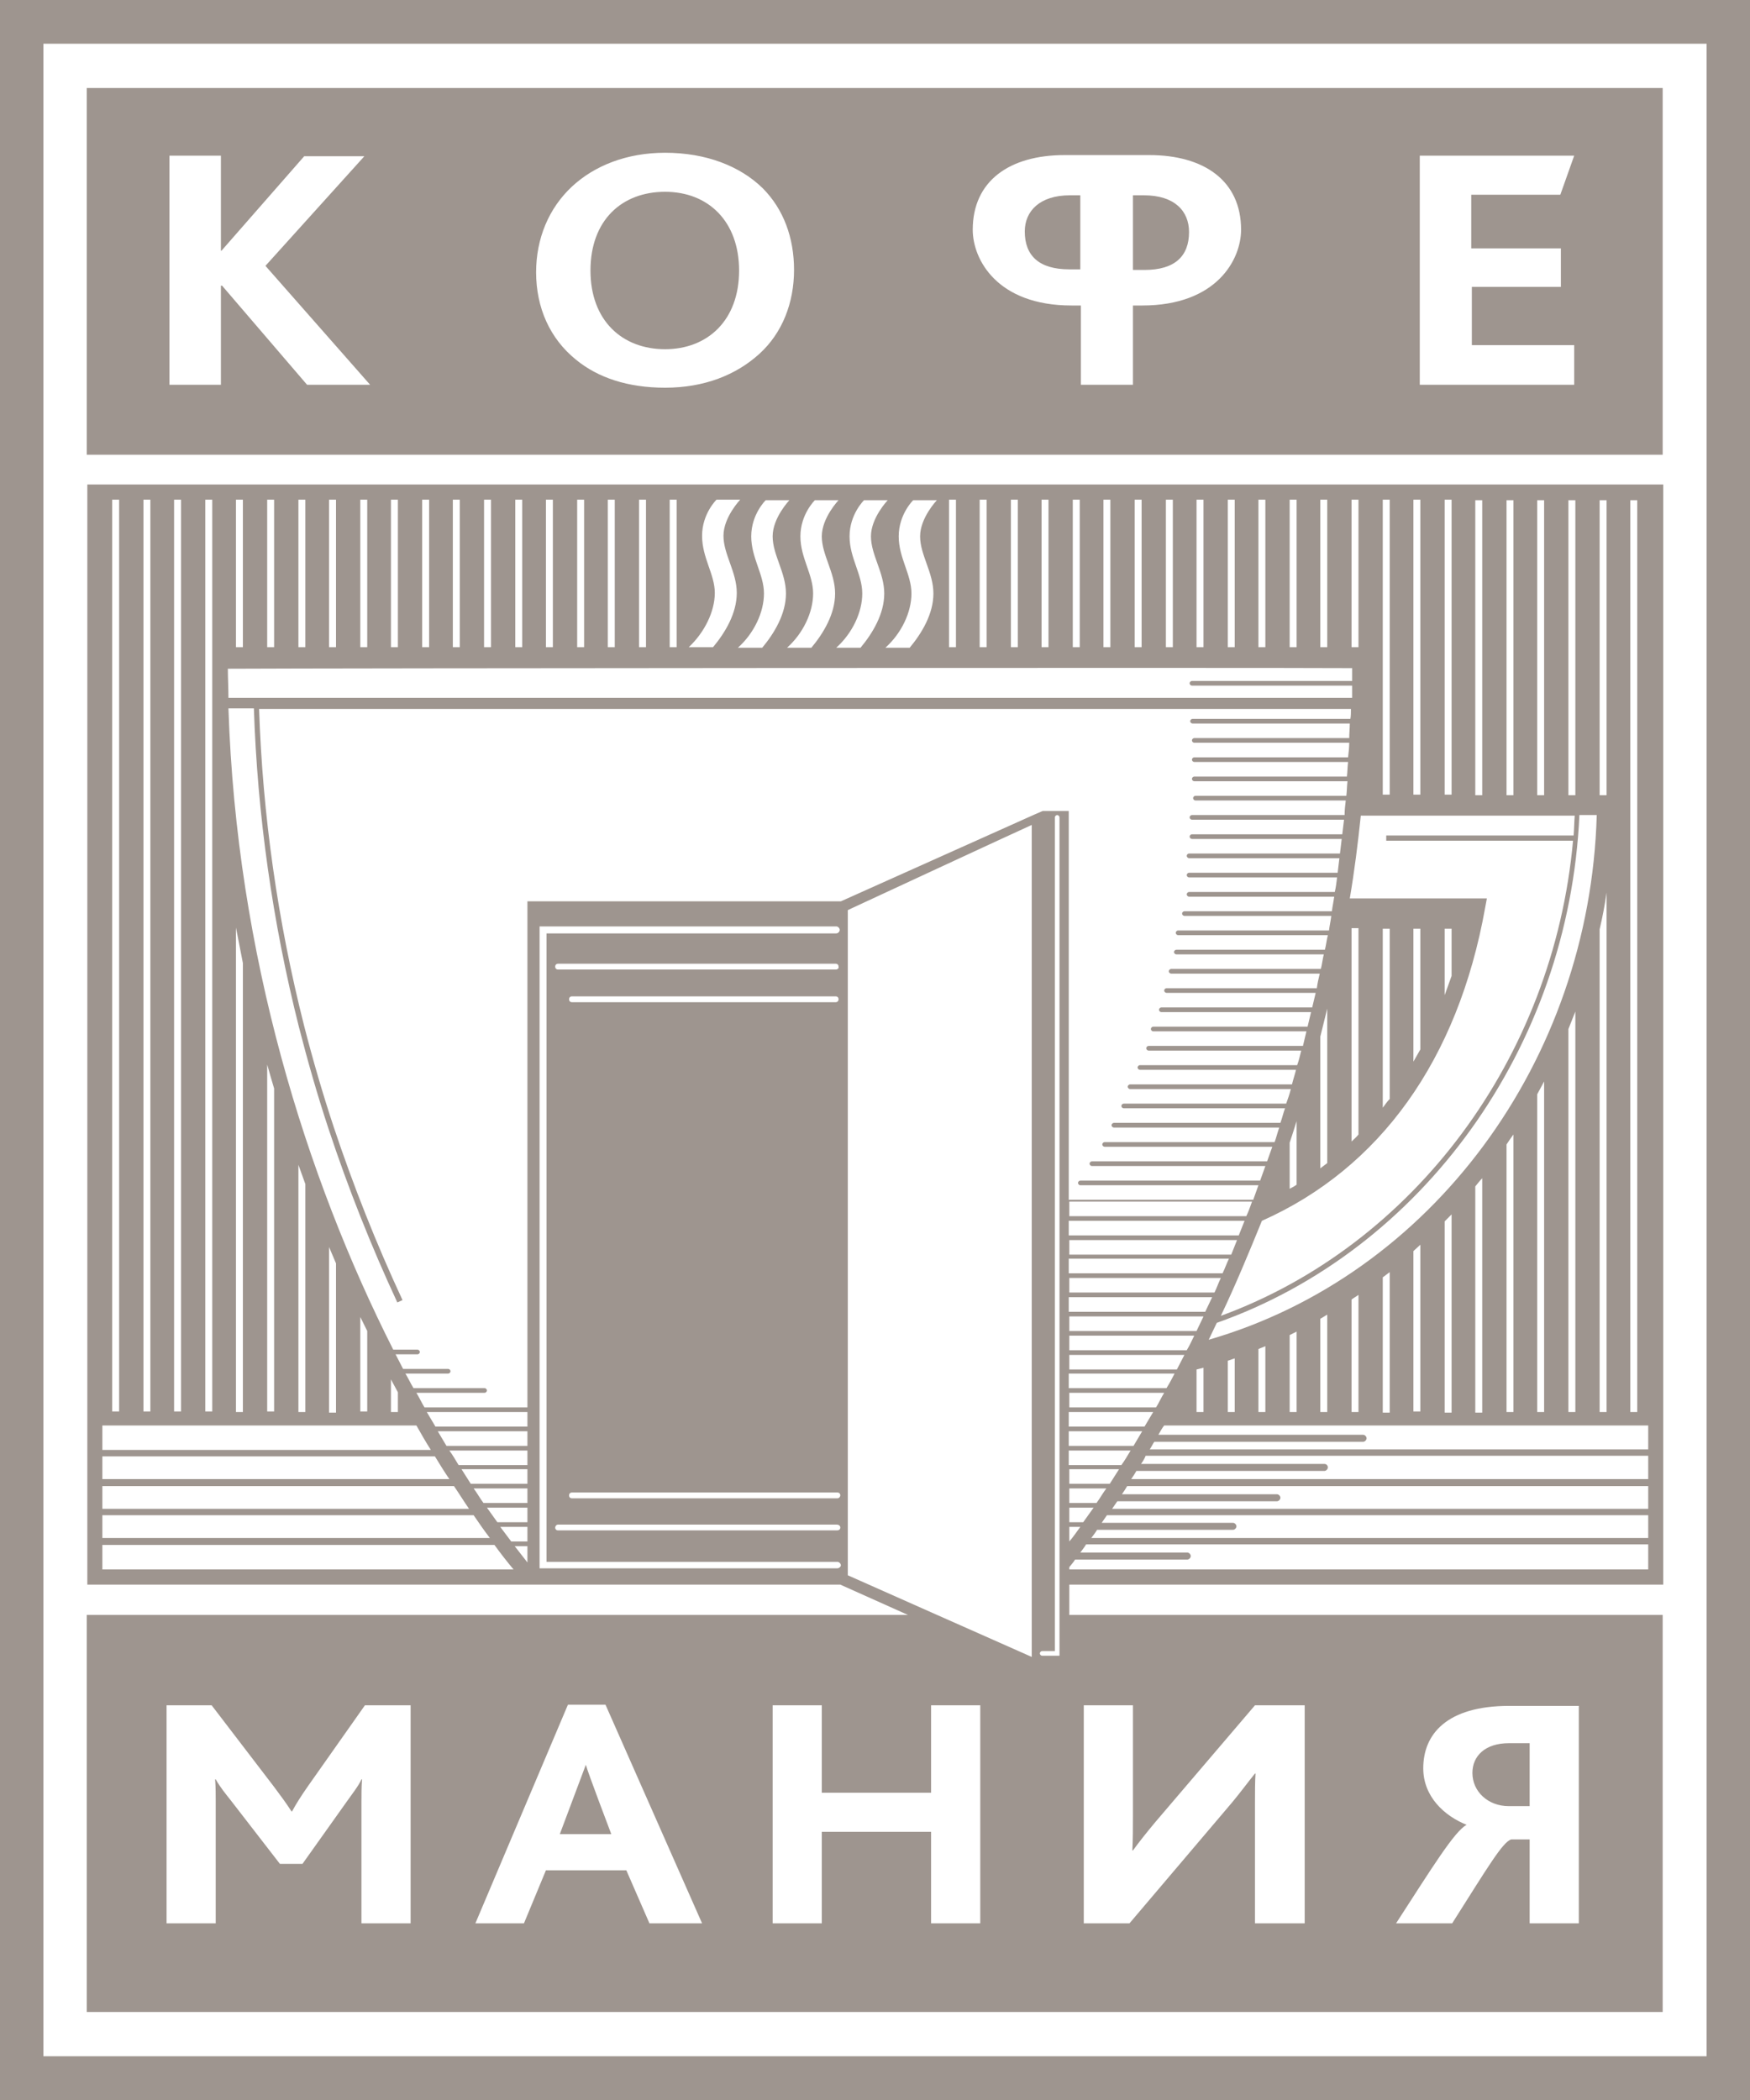 <?xml version="1.0" encoding="UTF-8"?> <svg xmlns="http://www.w3.org/2000/svg" width="80" height="96" viewBox="0 0 80 96" fill="none"> <g clip-path="url(#clip0_50_875)"> <path d="M0 0V96H80V0H0ZM78.017 94.001H1.983V1.999H78.017V94.001ZM46.847 10.581C46.847 11.674 47.482 12.313 48.883 12.313H49.385V8.928H48.91C47.535 8.928 46.847 9.648 46.847 10.581ZM30.403 8.768C28.42 8.768 26.993 10.074 26.993 12.367C26.993 14.659 28.447 15.964 30.403 15.964C32.333 15.964 33.787 14.659 33.787 12.367C33.787 10.128 32.386 8.768 30.403 8.768ZM67.31 81.048C67.31 81.901 68.024 82.567 68.975 82.567H69.927V79.689H68.975C67.892 79.689 67.31 80.275 67.31 81.048ZM76.034 4.024H3.966V20.788H76.008V4.024H76.034ZM14.038 17.59L10.152 13.059H10.099V17.59H7.746V7.116H10.099V11.46H10.126L13.906 7.143H16.656L12.135 12.153L16.92 17.59H14.038ZM34.712 16.178C33.655 17.137 32.201 17.724 30.403 17.724C28.711 17.724 27.336 17.27 26.332 16.444C25.142 15.485 24.508 14.072 24.508 12.446C24.508 10.901 25.089 9.515 26.147 8.529C27.178 7.569 28.658 6.983 30.403 6.983C32.28 6.983 33.84 7.596 34.871 8.609C35.823 9.568 36.299 10.874 36.299 12.34C36.299 13.832 35.77 15.218 34.712 16.178ZM52.214 13.966H51.791V17.59H49.412V13.966H48.989C45.578 13.966 44.468 11.86 44.468 10.501C44.468 8.262 46.16 7.089 48.672 7.089H52.531C55.043 7.089 56.735 8.262 56.735 10.501C56.735 11.86 55.625 13.966 52.214 13.966ZM71.355 11.327V13.113H67.284V15.778H71.963V17.59H64.904V7.116H71.963L71.329 8.902H67.257V11.354H71.355V11.327ZM26.781 80.675L25.591 83.847H27.945C27.945 83.847 26.86 80.995 26.781 80.675ZM52.294 8.928H51.791V12.34H52.32C53.721 12.34 54.356 11.7 54.356 10.607C54.356 9.648 53.695 8.928 52.294 8.928ZM76.034 73.826H48.883V72.44H76.034V22.148H3.992V72.44H38.414L41.507 73.826H3.966V91.976H76.008V73.826H76.034ZM75.347 71.747H48.883V71.64C48.962 71.534 49.068 71.427 49.147 71.294H54.276C54.356 71.294 54.435 71.214 54.435 71.134C54.435 71.054 54.356 70.974 54.276 70.974H49.385C49.465 70.867 49.57 70.734 49.65 70.601H75.347V71.747ZM56.894 55.809C56.814 56.022 56.709 56.262 56.629 56.475H48.857V55.809H56.894ZM48.883 55.596V54.929H57.237C57.158 55.143 57.079 55.383 56.973 55.596H48.883ZM56.55 56.688C56.471 56.902 56.365 57.142 56.285 57.355H48.883V56.688H56.55ZM56.18 57.541C56.074 57.755 55.995 57.994 55.889 58.208H48.857V57.541H56.18ZM55.81 58.421C55.704 58.634 55.625 58.874 55.519 59.087H48.883V58.421H55.81ZM55.413 59.3C55.307 59.514 55.202 59.754 55.096 59.967H48.857V59.3H55.413ZM55.017 60.18C54.911 60.393 54.805 60.633 54.699 60.846H48.883V60.18H55.017ZM55.017 62.525V64.551H54.699V62.605C54.805 62.579 54.911 62.552 55.017 62.525ZM54.593 61.059C54.488 61.273 54.382 61.513 54.25 61.726H48.883V61.059H54.593ZM54.144 61.939C54.038 62.152 53.906 62.392 53.8 62.605H48.883V61.939H54.144ZM53.695 62.792C53.589 63.005 53.457 63.245 53.325 63.458H48.857V62.792H53.695ZM53.219 63.671C53.087 63.885 52.981 64.124 52.849 64.338H48.883V63.671H53.219ZM52.717 64.551C52.584 64.764 52.452 65.004 52.32 65.217H48.857V64.551H52.717ZM52.214 65.43C52.082 65.644 51.95 65.883 51.818 66.097H48.857V65.43H52.214ZM51.685 66.31C51.553 66.523 51.421 66.763 51.262 66.976H48.857V66.31H51.685ZM51.157 67.163C51.025 67.376 50.866 67.616 50.734 67.829H48.883V67.163H51.157ZM50.575 68.042C50.416 68.255 50.284 68.495 50.126 68.709H48.883V68.042H50.575ZM49.993 68.922C49.835 69.135 49.676 69.375 49.517 69.588H48.883V68.922H49.993ZM75.347 70.308H49.888C49.967 70.201 50.073 70.068 50.152 69.934H56.365C56.444 69.934 56.523 69.855 56.523 69.775C56.523 69.695 56.444 69.615 56.365 69.615H50.364C50.443 69.508 50.522 69.375 50.602 69.268H75.347V70.308ZM75.347 68.975H50.839C50.919 68.868 50.998 68.735 51.077 68.629H58.374C58.453 68.629 58.533 68.549 58.533 68.469C58.533 68.389 58.453 68.309 58.374 68.309H51.289C51.368 68.202 51.447 68.069 51.527 67.936H75.347V68.975ZM75.347 67.616H51.712C51.791 67.509 51.87 67.376 51.95 67.243H60.542C60.621 67.243 60.701 67.163 60.701 67.083C60.701 67.003 60.648 66.923 60.542 66.923H52.161C52.241 66.816 52.32 66.683 52.373 66.55H75.347V67.616ZM75.347 66.257H52.558C52.637 66.15 52.69 66.017 52.769 65.91H62.313C62.393 65.91 62.472 65.83 62.472 65.75C62.472 65.67 62.393 65.59 62.313 65.59H52.954C53.034 65.457 53.113 65.297 53.219 65.164H75.347V66.257ZM56.127 64.551V62.205C56.233 62.179 56.338 62.126 56.444 62.099V64.551H56.127ZM57.528 64.551V61.672C57.634 61.619 57.74 61.592 57.845 61.539V64.551H57.528ZM58.956 64.551V61.033C59.062 60.98 59.167 60.926 59.273 60.873V64.551H58.956ZM60.357 64.551V60.286C60.463 60.233 60.568 60.153 60.674 60.1V64.551H60.357ZM61.785 64.551V59.407C61.89 59.327 61.996 59.274 62.102 59.194V64.551H61.785ZM63.212 64.551V58.394C63.318 58.314 63.424 58.234 63.529 58.154V64.578H63.212V64.551ZM64.613 64.551V57.195C64.719 57.088 64.825 57.008 64.931 56.902V64.524H64.613V64.551ZM66.041 64.551V55.836C66.147 55.729 66.252 55.622 66.358 55.516V64.578H66.041V64.551ZM67.442 64.551V54.236C67.548 54.103 67.654 53.97 67.759 53.863V64.578H67.442V64.551ZM68.87 64.551V52.318C68.975 52.158 69.081 51.998 69.187 51.864V64.551H68.87ZM70.271 64.551V50.026C70.377 49.839 70.483 49.626 70.588 49.439V64.551H70.271ZM71.699 64.551V47.041C71.804 46.774 71.91 46.508 72.016 46.241V64.551H71.699ZM74.527 22.867H74.845V64.551H74.527V22.867ZM73.126 22.867H73.444V36.353H73.126V22.867ZM73.126 42.483C73.258 41.923 73.364 41.364 73.444 40.804V64.551H73.126V42.483ZM72.994 37.259C72.677 48.533 65.406 58.314 55.255 61.246C55.387 60.98 55.492 60.74 55.625 60.473C64.984 57.168 71.725 47.92 72.201 37.259H72.994ZM71.699 22.867H72.016V36.353H71.699V22.867ZM70.271 22.867H70.588V36.353H70.271V22.867ZM68.87 22.867H69.187V36.353H68.87V22.867ZM67.442 22.867H67.759V36.353H67.442V22.867ZM66.041 22.841H66.358V36.327H66.041V22.841ZM64.613 22.841H64.931V36.327H64.613V22.841ZM63.212 22.841H63.529V36.327H63.212V22.841ZM71.989 37.259C71.963 37.579 71.963 37.872 71.937 38.192H63.371V38.432H71.91C71.011 48.4 64.613 56.928 55.81 60.153C56.471 58.767 57.079 57.301 57.687 55.809C63.08 53.41 66.649 48.453 67.892 41.497L67.971 41.071C67.971 41.071 64.957 41.071 61.705 41.071C61.917 39.818 62.075 38.565 62.208 37.286H71.989V37.259ZM58.956 54.343V52.238C59.062 51.918 59.167 51.598 59.273 51.252V54.157C59.167 54.236 59.062 54.29 58.956 54.343ZM60.357 53.41V47.387C60.463 46.961 60.568 46.534 60.674 46.108V53.17C60.568 53.25 60.463 53.33 60.357 53.41ZM61.785 52.184V42.43H62.102V51.864C61.996 51.998 61.89 52.078 61.785 52.184ZM63.212 50.639V42.456H63.529V50.239C63.397 50.372 63.318 50.505 63.212 50.639ZM64.613 48.533V42.456H64.931V47.973C64.825 48.16 64.719 48.346 64.613 48.533ZM66.041 45.495V42.456H66.358V44.615C66.252 44.908 66.147 45.202 66.041 45.495ZM61.785 22.841H62.102V29.584H61.785V22.841ZM60.357 22.841H60.674V29.584H60.357V22.841ZM58.956 22.841H59.273V29.584H58.956V22.841ZM57.528 22.841H57.845V29.584H57.528V22.841ZM56.127 22.841H56.444V29.584H56.127V22.841ZM54.699 22.841H55.017V29.584H54.699V22.841ZM53.298 22.841H53.615V29.584H53.298V22.841ZM51.87 22.841H52.188V29.584H51.87V22.841ZM50.443 22.841H50.76V29.584H50.443V22.841ZM49.042 22.841H49.359V29.584H49.042V22.841ZM47.614 22.841H47.931V29.584H47.614V22.841ZM46.213 22.841H46.53V29.584H46.213V22.841ZM44.785 22.841H45.102V29.584H44.785V22.841ZM43.384 22.841H43.701V29.584H43.384V22.841ZM41.084 24.52C41.084 23.507 41.745 22.867 41.745 22.867H42.829C42.829 22.867 42.062 23.667 42.062 24.52C42.062 25.373 42.67 26.172 42.67 27.132C42.67 28.064 42.141 28.944 41.586 29.61C41.586 29.61 40.687 29.61 40.476 29.61C41.216 28.944 41.666 27.985 41.666 27.132C41.666 26.252 41.084 25.506 41.084 24.52ZM38.837 24.52C38.837 23.507 39.498 22.867 39.498 22.867H40.582C40.582 22.867 39.815 23.667 39.815 24.52C39.815 25.373 40.423 26.172 40.423 27.132C40.423 28.064 39.894 28.944 39.339 29.61C39.339 29.61 38.44 29.61 38.229 29.61C38.969 28.944 39.418 27.985 39.418 27.132C39.418 26.252 38.837 25.506 38.837 24.52ZM36.59 24.52C36.59 23.507 37.251 22.867 37.251 22.867H38.334C38.334 22.867 37.568 23.667 37.568 24.52C37.568 25.373 38.176 26.172 38.176 27.132C38.176 28.064 37.647 28.944 37.092 29.61C37.092 29.61 36.193 29.61 35.981 29.61C36.722 28.944 37.171 27.985 37.171 27.132C37.171 26.252 36.59 25.506 36.59 24.52ZM34.342 24.52C34.342 23.507 35.003 22.867 35.003 22.867H36.087C36.087 22.867 35.321 23.667 35.321 24.52C35.321 25.373 35.929 26.172 35.929 27.132C35.929 28.064 35.4 28.944 34.845 29.61C34.845 29.61 33.946 29.61 33.734 29.61C34.475 28.944 34.924 27.985 34.924 27.132C34.924 26.252 34.342 25.506 34.342 24.52ZM32.677 27.105C32.677 26.252 32.095 25.506 32.095 24.493C32.095 23.48 32.756 22.841 32.756 22.841H33.84C33.84 22.841 33.073 23.64 33.073 24.493C33.073 25.346 33.681 26.145 33.681 27.105C33.681 28.038 33.153 28.917 32.597 29.584C32.597 29.584 31.699 29.584 31.487 29.584C32.201 28.917 32.677 27.958 32.677 27.105ZM30.615 22.841H30.932V29.584H30.615V22.841ZM29.213 22.841H29.531V29.584H29.213V22.841ZM27.786 22.841H28.103V29.584H27.786V22.841ZM26.385 22.841H26.702V29.584H26.385V22.841ZM24.957 22.841H25.274V29.584H24.957V22.841ZM23.556 22.841H23.873V29.584H23.556V22.841ZM22.128 22.841H22.445V29.584H22.128V22.841ZM20.701 22.841H21.018V29.584H20.701V22.841ZM19.299 22.841H19.617V29.584H19.299V22.841ZM17.872 22.841H18.189V29.584H17.872V22.841ZM16.471 22.841H16.788V29.584H16.471V22.841ZM15.043 22.841H15.36V29.584H15.043V22.841ZM13.642 22.841H13.959V29.584H13.642V22.841ZM12.214 22.841H12.531V29.584H12.214V22.841ZM10.787 22.841H11.104V29.584H10.787V22.841ZM61.811 30.543C61.811 30.73 61.811 30.916 61.811 31.129H54.488C54.435 31.129 54.382 31.183 54.382 31.236C54.382 31.289 54.435 31.343 54.488 31.343H61.811C61.811 31.529 61.811 31.716 61.811 31.902H10.443C10.443 31.449 10.416 31.023 10.416 30.57C14.779 30.543 57.528 30.516 61.811 30.543ZM9.385 22.841H9.703V64.524H9.385V22.841ZM7.958 22.841H8.275V64.524H7.958V22.841ZM6.557 22.841H6.874V64.524H6.557V22.841ZM5.129 22.841H5.446V64.524H5.129V22.841ZM4.679 65.164H19.035C19.247 65.537 19.458 65.91 19.696 66.283H4.679V65.164ZM10.787 64.551V42.403C10.892 42.936 10.998 43.496 11.104 44.029V64.551H10.787ZM12.214 64.551V48.666C12.32 49.039 12.426 49.413 12.531 49.759V64.524H12.214V64.551ZM13.642 64.551V53.25C13.748 53.544 13.853 53.837 13.959 54.13V64.551H13.642ZM15.043 64.551V57.008C15.149 57.248 15.255 57.515 15.36 57.755V64.578H15.043V64.551ZM16.471 64.551V60.206C16.576 60.42 16.682 60.633 16.788 60.846V64.524H16.471V64.551ZM17.872 64.551V63.058C17.977 63.245 18.083 63.458 18.189 63.645V64.551H17.872ZM4.679 66.576H19.881C20.093 66.923 20.304 67.269 20.542 67.616H4.679V66.576ZM4.679 67.936H20.753C20.991 68.282 21.203 68.629 21.441 68.975H4.679V67.936ZM4.679 69.268H21.652C21.89 69.615 22.128 69.961 22.393 70.308H4.679V69.268ZM4.679 71.747V70.627H22.604C22.895 71.027 23.186 71.4 23.477 71.747H4.679ZM24.111 71.427C23.926 71.187 23.715 70.921 23.529 70.681H24.111V71.427ZM24.111 70.468H23.371C23.212 70.254 23.053 70.041 22.869 69.801H24.111V70.468ZM24.111 69.588H22.736C22.578 69.375 22.419 69.135 22.26 68.922H24.111V69.588ZM24.111 68.709H22.102C21.943 68.495 21.811 68.255 21.652 68.042H24.111V68.709ZM24.111 67.829H21.52C21.388 67.616 21.229 67.376 21.097 67.163H24.111V67.829ZM24.111 66.976H20.965C20.833 66.763 20.701 66.523 20.542 66.31H24.111V66.976ZM24.111 66.097H20.41C20.278 65.883 20.145 65.644 20.013 65.43H24.111V66.097ZM24.111 65.217H19.907C19.775 65.004 19.643 64.764 19.511 64.551H24.111V65.217ZM38.282 71.694H24.666V42.35H38.229C38.308 42.35 38.387 42.43 38.387 42.51C38.387 42.59 38.308 42.67 38.229 42.67C38.229 42.67 25.301 42.67 24.983 42.67V71.4C25.301 71.4 38.282 71.4 38.282 71.4C38.361 71.4 38.44 71.48 38.44 71.56C38.44 71.614 38.361 71.694 38.282 71.694ZM38.202 44.322H25.512C25.433 44.322 25.38 44.269 25.38 44.189C25.38 44.109 25.433 44.056 25.512 44.056H38.202C38.282 44.056 38.334 44.109 38.334 44.189C38.361 44.269 38.282 44.322 38.202 44.322ZM38.334 45.681C38.334 45.761 38.282 45.815 38.202 45.815H26.147C26.067 45.815 26.015 45.761 26.015 45.681C26.015 45.601 26.067 45.548 26.147 45.548H38.202C38.282 45.548 38.334 45.601 38.334 45.681ZM25.512 69.695H38.255C38.334 69.695 38.414 69.748 38.414 69.828C38.414 69.908 38.361 69.961 38.255 69.961H25.512C25.433 69.961 25.38 69.908 25.38 69.828C25.38 69.775 25.433 69.695 25.512 69.695ZM38.282 68.495H26.147C26.067 68.495 26.015 68.442 26.015 68.362C26.015 68.282 26.067 68.229 26.147 68.229H38.282C38.361 68.229 38.414 68.282 38.414 68.362C38.414 68.415 38.361 68.495 38.282 68.495ZM18.771 87.924H16.523V82.408C16.523 82.034 16.523 81.688 16.55 81.341H16.523C16.418 81.608 16.021 82.114 15.836 82.381L13.827 85.206H12.796L10.549 82.301C10.337 82.034 10.073 81.715 9.861 81.341H9.835C9.861 81.715 9.861 82.061 9.861 82.354V87.924H7.614V77.957H9.676L12.531 81.688C12.849 82.114 13.087 82.434 13.325 82.807H13.351C13.536 82.461 13.774 82.088 14.091 81.635L16.682 77.957H18.771V87.924ZM29.689 87.924L28.632 85.499H24.957L23.952 87.924H21.732L25.962 77.93H27.68L32.095 87.924H29.689ZM44.812 87.924H42.564V83.74H37.568V87.924H35.321V77.957H37.568V81.954H42.564V77.957H44.812V87.924ZM47.165 75.745C46.504 75.451 39.048 72.147 38.757 72.013V41.604C39.048 41.47 46.504 38.006 47.165 37.712V75.745ZM38.44 41.204H24.111V64.338H19.405C19.273 64.124 19.167 63.885 19.035 63.671H22.155C22.207 63.671 22.26 63.618 22.26 63.565C22.26 63.511 22.207 63.458 22.155 63.458H18.903C18.771 63.245 18.665 63.005 18.533 62.792H20.489C20.542 62.792 20.595 62.739 20.595 62.685C20.595 62.632 20.542 62.579 20.489 62.579H18.427C18.321 62.365 18.189 62.126 18.083 61.912H19.088C19.141 61.912 19.194 61.859 19.194 61.806C19.194 61.752 19.141 61.699 19.088 61.699H17.977C13.986 53.81 10.813 43.656 10.443 32.382H11.606C11.765 37.233 12.452 42.137 13.668 46.961C14.065 48.506 14.514 50.079 15.017 51.598C15.915 54.316 16.973 56.982 18.163 59.54L18.401 59.434C17.211 56.875 16.153 54.21 15.255 51.518C14.752 49.999 14.303 48.453 13.906 46.907C12.69 42.11 12.003 37.233 11.844 32.409H61.758C61.758 32.569 61.758 32.728 61.732 32.862H54.514C54.461 32.862 54.408 32.915 54.408 32.968C54.408 33.022 54.461 33.075 54.514 33.075H61.705C61.705 33.288 61.679 33.528 61.679 33.741H54.593C54.541 33.741 54.488 33.795 54.488 33.848C54.488 33.901 54.541 33.955 54.593 33.955H61.679C61.679 34.168 61.652 34.407 61.626 34.621H54.593C54.541 34.621 54.488 34.674 54.488 34.727C54.488 34.781 54.541 34.834 54.593 34.834H61.626C61.599 35.047 61.599 35.287 61.573 35.5H54.593C54.541 35.5 54.488 35.554 54.488 35.607C54.488 35.66 54.541 35.714 54.593 35.714H61.599C61.573 35.927 61.573 36.167 61.547 36.38H54.646C54.593 36.38 54.541 36.433 54.541 36.486C54.541 36.54 54.593 36.593 54.646 36.593H61.52C61.494 36.806 61.467 37.046 61.467 37.259H54.488C54.435 37.259 54.382 37.313 54.382 37.366C54.382 37.419 54.435 37.472 54.488 37.472H61.441C61.414 37.686 61.388 37.926 61.361 38.139H54.488C54.435 38.139 54.382 38.192 54.382 38.245C54.382 38.299 54.435 38.352 54.488 38.352H61.335C61.309 38.565 61.282 38.805 61.256 39.018H54.356C54.303 39.018 54.25 39.072 54.25 39.125C54.25 39.178 54.303 39.231 54.356 39.231H61.229C61.203 39.445 61.176 39.685 61.15 39.898H54.356C54.303 39.898 54.25 39.951 54.25 40.004C54.25 40.058 54.303 40.111 54.356 40.111H61.124C61.097 40.324 61.071 40.564 61.018 40.777H54.356C54.303 40.777 54.25 40.831 54.25 40.884C54.25 40.937 54.303 40.991 54.356 40.991H60.991C60.965 41.204 60.912 41.444 60.886 41.657H54.144C54.091 41.657 54.038 41.71 54.038 41.764C54.038 41.817 54.091 41.87 54.144 41.87H60.859C60.833 42.083 60.78 42.323 60.754 42.536H53.853C53.8 42.536 53.748 42.59 53.748 42.643C53.748 42.696 53.8 42.75 53.853 42.75H60.701C60.648 42.963 60.621 43.203 60.568 43.416H53.774C53.721 43.416 53.668 43.469 53.668 43.523C53.668 43.576 53.721 43.629 53.774 43.629H60.516C60.463 43.842 60.436 44.082 60.383 44.295H53.536C53.483 44.295 53.43 44.349 53.43 44.402C53.43 44.455 53.483 44.509 53.536 44.509H60.331C60.278 44.722 60.225 44.962 60.198 45.175H53.325C53.272 45.175 53.219 45.228 53.219 45.282C53.219 45.335 53.272 45.388 53.325 45.388H60.145C60.093 45.601 60.04 45.841 59.987 46.054H53.087C53.034 46.054 52.981 46.108 52.981 46.161C52.981 46.214 53.034 46.268 53.087 46.268H59.934C59.881 46.481 59.828 46.721 59.775 46.934H52.717C52.664 46.934 52.611 46.987 52.611 47.041C52.611 47.094 52.664 47.147 52.717 47.147H59.722C59.669 47.36 59.617 47.6 59.564 47.813H52.505C52.452 47.813 52.399 47.867 52.399 47.92C52.399 47.973 52.452 48.027 52.505 48.027H59.484C59.432 48.24 59.379 48.48 59.299 48.693H52.108C52.056 48.693 52.003 48.746 52.003 48.8C52.003 48.853 52.056 48.906 52.108 48.906H59.246C59.194 49.119 59.114 49.359 59.062 49.572H51.659C51.606 49.572 51.553 49.626 51.553 49.679C51.553 49.732 51.606 49.786 51.659 49.786H59.009C58.956 49.999 58.876 50.239 58.797 50.452H51.368C51.315 50.452 51.262 50.505 51.262 50.559C51.262 50.612 51.315 50.665 51.368 50.665H58.744C58.665 50.878 58.612 51.118 58.533 51.331H50.919C50.866 51.331 50.813 51.385 50.813 51.438C50.813 51.491 50.866 51.545 50.919 51.545H58.48C58.401 51.758 58.348 51.998 58.268 52.211H50.496C50.443 52.211 50.39 52.264 50.39 52.318C50.39 52.371 50.443 52.424 50.496 52.424H58.163C58.083 52.637 58.004 52.877 57.925 53.09H49.914C49.861 53.09 49.808 53.144 49.808 53.197C49.808 53.25 49.861 53.304 49.914 53.304H57.845C57.766 53.517 57.687 53.757 57.607 53.97H49.385C49.333 53.97 49.28 54.023 49.28 54.077C49.28 54.13 49.333 54.183 49.385 54.183H57.528C57.449 54.396 57.37 54.636 57.29 54.849H48.857V37.073H47.667L47.297 37.233L38.44 41.204ZM48.46 75.691H47.64C47.588 75.691 47.535 75.638 47.535 75.585C47.535 75.531 47.588 75.478 47.64 75.478C47.64 75.478 48.063 75.478 48.222 75.478C48.222 75.265 48.222 37.366 48.222 37.366C48.222 37.313 48.275 37.259 48.328 37.259C48.381 37.259 48.434 37.313 48.434 37.366V75.691H48.46ZM48.883 69.801H49.385C49.227 70.014 49.068 70.254 48.883 70.468V69.801ZM59.59 87.924H57.37V82.461C57.37 82.008 57.37 81.395 57.396 81.075H57.37C57.026 81.501 56.735 81.901 56.338 82.381L51.633 87.924H49.544V77.957H51.791V83.047C51.791 83.474 51.791 84.113 51.765 84.593H51.791C52.082 84.193 52.399 83.793 52.822 83.287L57.37 77.957H59.643V87.924H59.59ZM72.174 87.924H69.927V84.087H69.081C68.685 84.22 68.024 85.339 66.385 87.924H63.82C65.459 85.393 66.49 83.713 67.046 83.42C66.041 83.02 65.063 82.141 65.063 80.835C65.063 79.289 66.12 77.983 69.002 77.983H72.174V87.924Z" fill="#9E958F"></path> </g> <defs> <clipPath id="clip0_50_875"> <rect width="80" height="96" fill="white"></rect> </clipPath> </defs> </svg> 